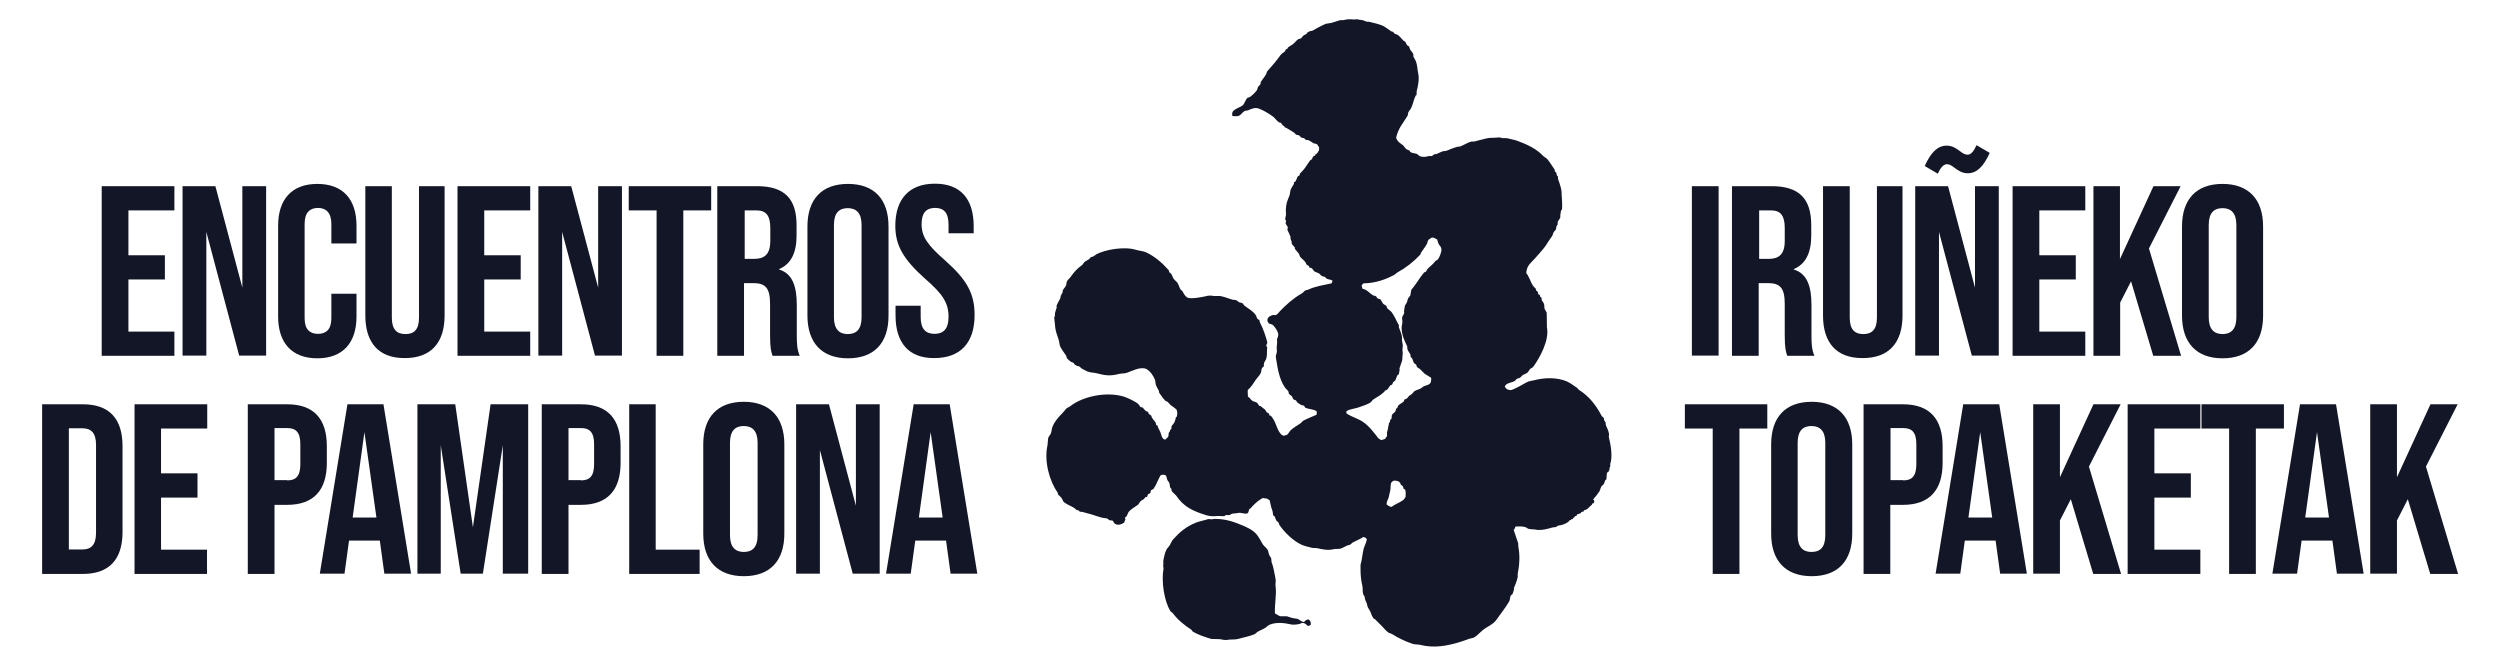<?xml version="1.0" encoding="UTF-8"?> <svg xmlns="http://www.w3.org/2000/svg" version="1.1" id="Capa_1" x="0" y="0" viewBox="0 0 1103.8 294.6" xml:space="preserve"><style>.st0{fill-rule:evenodd;clip-rule:evenodd;fill:#131626}</style><path class="st0" d="M702.9 222.4v.4c-1.2.8-1.8 2.3-3.6 2.5v.5c-.7 0-.7.3-1.3.4v.4c-.9.1-.8.4-1.7.5 0 .3 0 .3-.1.4-.3.3-.3.4-.9.4v.4c-.5.2-.8.4-.9.9h-.7v.4h-.7c0 .3 0 .3-.1.4-.8.8-2.3 1.5-3.4 1.8-.6.1-1.1.2-1.7.3-.2.1-.5.5-.7.5-.6.3-1 .1-1.7.3-1.7.5-5 1.5-7.6.9-.8-.2-1.8 0-2.8-.3-.5-.1-1-.5-1.3-.7-1.4-.5-3.4-.4-4.6-.3-.1.5-.4 1.2-.8 1.4.6 1.9 1.4 4 2 5.9 0 .6.1 1.2.1 1.8.8 3.7.4 8.6-.3 11.7-.1.4.1.9 0 1.4-.3 1.7-1.1 3.6-1.7 5 0 .1.1.3.1.4-.2.7-.4 1.5-.7 2.2-.3.2-.5.4-.8.7-.4.8-.2 1.9-.7 2.6-1.7 2.9-3.9 5.6-5.8 8.3-1.4 1.9-4 2.8-5.8 4.3-1.4 1.1-2.5 2.6-4.2 3.4-.6.1-1.1.3-1.7.4-1.5.6-2.9 1-4.7 1.6-5 1.5-11 2.7-17.1 1.1-.7-.2-2.2-.1-3.2-.4-3.3-1.1-6.4-2.6-9.1-4.3-.6-.4-1.3-.4-1.8-.8-1-.7-1.9-1.9-2.8-2.8-1-.9-1.9-2-2.9-2.9-.2-.2-.6-.3-.8-.5-.6-.9-.9-1.7-1.3-2.8-.3-.8-1-1.6-1.3-2.4-.1-.4-.2-.9-.3-1.3-.3-.7-1.1-2.2-.9-2.9-.1-.3-.5-.8-.7-1.2-.4-1.3-.1-2.5-.4-3.8-.5-2.1-.8-4.4-.8-7.2v-2c.7-2.3.8-4.8 1.4-7.2.4-1.3 1.2-2.7 1.4-4.2-.5-.5-.7-.8-1.6-.9-1.4 1-3 1.5-4.6 2.4-.4.2-.7.7-1.1.9-.4.3-.8.2-1.3.4-.9.4-2 1.1-3 1.4-.9.3-2 0-3.2.3-2.4.6-5.2 0-7.2-.5-.7 0-1.4-.1-2.1-.1-1.4-.4-3.1-.7-4.5-1.3-3.9-1.7-7.7-5.5-10-8.8-.2-.3-.2-.7-.4-1.1-.2-.3-.7-.5-.9-.8-.4-.6-.5-1.4-.9-2-.2-.1-.4-.2-.5-.3-.2-.3-.2-1.6-.4-2.1-.5-1.3-.8-2.6-1.2-4.6-.8-.5-1-.9-2.4-.9-.7-.4-1.5.4-2 .7-1.2.7-3.2 2.7-4.1 3.8-.1.1-.4.1-.5.3-.3.5-.3 1.6-.8 1.8-1 .6-2.9-.5-4.3-.1-.7.2-1.9.1-2.8.4-.2.1-.6.5-.8.5h-1.7c-.2.1-.5.5-.7.5-1 0-1.9-.1-2.9-.1-1.4.2-3.3.2-4.9-.3-6.2-1.9-10.1-3.8-13.4-8.7-.4-.5-1.7-1.5-2-2.1 0-.3-.1-.6-.1-.9-.1-.1-.4-.2-.4-.3-.4-.7-.2-1.4-.5-2.2-.1-.4-.6-.9-.8-1.2-.4-.7-.3-1.7-.8-2.2-.3-.3-1-.3-1.6-.3-.2.1-.4.2-.7.3-1.1 1.8-1.8 4.1-3 5.8-.3.4-.9.5-1.2.8-.3.3 0 .6-.3 1.1-.2.4-.8.4-1.1.7-.1.1-.1.8-.4 1.1-.2 0-.4.1-.7.1-.2.3-.4.6-.7.9-.4.3-.9.4-1.3.8-.5.4-.8 1.3-1.3 1.7-1.3.9-2.7 1.7-3.8 2.8-.6.6-.8 1.7-1.3 2.4-.1.1-.5.2-.5.3-.2.3.1.7.1.9-.2.4-.4.9-.5 1.4-1.1.7-2.7 1.5-4.2.5-.4-.3-.6-1.2-1.1-1.4-.4 0-.8-.1-1.2-.1-.4-.2-.7-.6-1.1-.8l-2.1-.3c-1.3-.4-2.9-.8-3.9-1.2-1.7-.6-3.4-.9-5-1.4-.4 0-.8-.1-1.2-.1v-.3c-.4-.3-.9-.3-1.3-.5s-.7-.7-1.1-.9c-1.5-.9-3-1.4-4.3-2.4-.7-.5-.8-1.6-1.4-2.2-.4-.5-1.1-.9-1.4-1.4 0-.2-.1-.4-.1-.7-3.6-5-6.1-13.9-4.5-20.9.1-1.1.2-2.1.3-3.2.2-.6.8-1.3 1.1-1.8.5-1.2.4-2.3.9-3.4.9-2.2 2.6-4.1 4.2-5.7.7-.7 1.2-1.4 1.8-2.1.5-.5 1.3-.6 1.8-1.1 5.2-4.1 15.5-6.6 23.6-4.2 1.6.5 5.4 2.3 6.4 3.3.4.4.7 1.2 1.2 1.4h.5c.6.4 1.1 1.3 1.7 1.7.3.2.7.2.9.4.2.2.1.5.3.8l1.2.9c-.1.9 1.3 2.1 1.8 2.9.2.3.1.7.3 1.1.1.2.5.2.7.4v.5c.3.5.6 1.4.9 1.8.7 1.2.7 3.7 2.4 3.8.4-.5 1.1-.9 1.3-1.4.3-.6 0-1.1.3-1.7.1-.2.4-.5.5-.7v-.5c.2-.1.4-.2.5-.3.3-.5 0-.6.1-1.1.3-.7 1.1-1.4 1.4-2.1.2-.4.7-2 .5-2.1.1 0 .3-.1.4-.1.4-.9.4-2.6-.1-3.3-.8-.8-1.7-1.3-2.6-2-.4-.5-.9-1-1.3-1.4-.3-.2-.6-.2-.9-.4-.5-.4-2.4-2.9-2.8-3.6 0-.3-.1-.5-.1-.8-.4-.8-1.1-1.9-1.4-2.8-.1-.7-.2-1.3-.3-2-.7-1.9-2.2-4-3.9-4.9-2.6-1.2-6.7 1.1-8.6 1.7-1.2.4-2.2.2-3.4.5-3.9 1-6.2.7-9.9-.3-1.2-.3-3.1-.3-4.1-.8-.8-.4-1.7-.8-2.5-1.3-.3-.2-.7-.7-1.1-.9-.3-.2-.7-.1-1.1-.3-.3-.2-.8-.5-1.2-.8 0-.1-.1-.3-.1-.4-.3-.3-.8-.3-1.2-.5-.3-.2-1.6-1.3-1.8-1.6-.1-.4-.3-.8-.4-1.2-.8-1.2-1.8-2.5-2.5-3.8-.5-1-.4-2.1-.8-3.3-.5-1.6-1.1-3-1.4-4.7-.2-1.1-.3-3.4-.5-4.5-.1-.5.2-1.1.3-1.4v-1.1c.2-.8.6-1.8.8-2.5 0-.1-.2-.4-.1-.7.4-1.1 1.2-2.4 1.7-3.4 0-.3.1-.6.1-.9.2-.5.7-1.2.9-1.7v-.7c.3-.7 1.1-1.5 1.4-2.1.3-.6.2-1.4.5-2 .4-.8 1.4-1.5 1.8-2.2 1.4-2 2.9-3.6 4.9-5 .4-.3.6-.9.9-1.2.7-.6 1.5-.9 2.2-1.4.2-.2.4-.4.5-.7.5-.3.9-.3 1.4-.5.4-.2.8-.7 1.2-.9 4-2.1 12.4-3.6 17.5-2 1.7.5 3.2.5 4.7 1.2 3.8 1.8 7.2 4.8 9.9 7.9 0 .2.1.4.1.7.3.3.6.5.9.8.5.7.6 1.5 1.1 2.2.4.6 1.3 1.2 1.7 1.8.6 1 .8 2.1 1.4 3 .2.2.6.4.8.7.6 1.1 1.1 2.2 2.2 2.8 1.6.8 7.4-.4 8.9-.8.9-.2 2.3 0 3 .1h2.6c1.9.4 3.7 1.1 5.3 1.6.7.2 1.1 0 1.8.3.4.1.7.6 1.1.8.6.3 1.1.2 1.6.5.3.4.6.7.9 1.1 1.7 1.3 3.7 2.3 4.9 4.1.4.5.4 1.2.8 1.7.2.2.6.3.8.5.2.3.1.7.3 1.1 1.4 2.6 2.7 6.5 3.2 8.6.2.7-.5 1.1-.4 1.7 0 .1.4.6.4.7 0 .1-.1.8-.1 1.1 0 1.4 0 3-.4 4.1-.2.4-.6 1-.8 1.4-.2.5-.3 1.3-.1 1.6l-.9.9c-.4.8-.2 1.7-.7 2.5-.5.9-1.4 1.8-2 2.6-1.1 1.6-2.1 3.4-3.6 4.6 0 1.4 0 1.8.1 3 .9.3 1.2 1.4 2 1.8.7.4 1.5.4 2.1.9.2.2.6 1 .8 1.2.2.2.6.1.8.3.6.5 1.2 1 1.8 1.4.3.3.4.7.7 1.1.3.4 1 .5 1.2.9v.5c.2.3.4.1.7.3.4.3 1 1.4 1.3 1.8 1.1 1.8 2.1 6.7 4.5 7 .3-.2.9-.2 1.3-.4.7-.5 1.1-1.5 1.7-2.1 1.3-1.2 2.9-2 4.3-3 .4-.3.8-.9 1.3-1.2 1.9-1 3.8-1.7 5.8-2.6 0-.4.1-.9.1-1.3-.3-1-4.1-1.2-5.1-1.8-.2-.2-.3-.6-.5-.8-.4-.3-.9-.2-1.3-.4-.6-.3-1.3-.8-1.8-1.2-.1-.2-.3-.4-.4-.7-.3-.3-.7-.3-1.1-.5-.5-.3-.4-1-.8-1.4-.4-.5-1.1-.7-1.4-1.3 0-.3-.1-.5-.1-.8-.4-.7-1.3-1.3-1.7-2-2.5-3.7-3.2-8.9-3.9-13.2-.1-.5.3-1.6.4-2 .2-.9-.1-2 0-2.6.1-.6.3-2.5.1-3.2.2-.6.8-1.9.5-2.8-.3-1.1-1.7-3.3-2.6-3.8-.7-.4-1.3-.1-1.7-.8 0-.1-.2-.4-.3-.5-.6-1.8 1.2-2.6 2.2-2.9h1.4c.6-.2 1.4-1.2 1.8-1.7 2.8-2.9 5.9-5.7 9.6-7.8.6-.3 1.2-1.2 1.7-1.4l1.2-.3c3-1.5 6.8-2 10.3-2.8.2-.3.2-.3.3-.8.1-.1.1-.1.1-.4-.8-.5-1.4-.4-2.4-.8-.4-.2-.7-.7-1.1-.9l-1.2-.3c-.4-.3-.8-.9-1.3-1.2-.7-.4-1.4-.5-2-.9-.4-.3-.7-1.1-1.2-1.4-.3-.2-.8-.1-1.1-.4v-.4c-.3-.4-.9-.5-1.2-.9-.2-.3-.2-.6-.4-.9-.6-.8-1.4-1.4-2.1-2.1-.5-.5-.5-1.2-.9-1.8-.5-.7-1.3-1.4-1.7-2.1-.1-.1.2-.3 0-.5-.4-.6-1.2-1.2-1.4-1.8v-.8c-.1-.3-.4-.9-.5-1.2v-.9c-.4-1.1-.8-1.9-1.3-2.9-.3-.6.3-.9 0-1.6-.1-.3-.7-.9-.8-1.3-.2-.5.2-1.1.1-1.4l-.3-.3c-.2-.9.4-1.7.3-2.8-.2-1.2 0-3.7.4-5 .4-1.3.7-1.8 1.1-2.9.4-1 .2-2 .7-3 .3-.7 1-1.6 1.3-2.2v-.8c.2 0 .4-.1.5-.1.5-.5.8-1.8 1.2-2.4.1-.2.5-.2.7-.4.2-.3.1-.7.3-.9.7-.8 1.6-1.6 2.2-2.5.8-1.1 1.4-2.2 2.2-3.2.2-.3.7-.4.9-.7.2-.3.2-.8.5-1.1.3-.3.7-.2.9-.5v-.4c.1 0 .3-.1.4-.1.4-.3 1.1-1.3 1.3-1.8V65c-.4-.4-.6-1.2-1.1-1.4-.5-.3-1-.1-1.4-.4-.8-.4-1.5-1.1-2.5-1.4h-.8l-.7-.7c-.5-.3-1-.1-1.4-.4-.3-.2-.6-.7-.9-.9-.5-.3-1-.1-1.4-.4l-.9-.9c-1.2-.7-2.2-1.3-3.3-2-.3-.1-.5-.2-.8-.3 0-.1-.1-.3-.1-.4-.2-.1-.4-.3-.7-.4-.3-.3-.5-.8-.8-1.1-.2-.2-.6-.1-.9-.3-1-.6-1.7-1.8-2.6-2.5-1.8-1.3-4.2-2.8-6.4-3.6-1.8-.6-3.7.4-4.6.8-.6.2-1.3.1-1.7.4-2.1 1.6-1.6 2.6-5.3 2.1 0-.7-.2-1.2.1-1.7.5-1.3 3.4-2.1 4.5-3 .7-.6 1.3-2.6 2.1-3.3.2-.2.6-.1.9-.3 1.2-.7 2.3-1.9 3.2-3 .3-.4.3-1 .5-1.4.2-.4.8-.9 1.1-1.3.2-.5 0-.8.3-1.2.6-1 1.6-2.1 2.2-3.2.3-.4.2-1 .5-1.3 2.1-2.3 4.1-4.7 5.9-7.2.5-.7 1.7-1.3 2.1-1.8v-.4c.2-.3.8-.5 1.1-.8V21c.6-.5 1.3-.9 2-1.3.9-.6 1.7-1.8 2.6-2.4.4-.2.8-.1 1.2-.4.4-.2.7-.9 1.1-1.2.4-.4 1-.4 1.4-.8.1-.1.1-.4.3-.5.4-.3 1.1-.6 1.6-.8.1 0 .3.1.4.1 1.9-1.1 4.1-2.3 6.2-3.2.8-.1 1.7-.3 2.5-.4 1.1-.3 2.7-.9 3.8-1.2h1.4c1.4-.4 2.9-.5 4.6-.3.5 0 1.1-.1 1.6-.1.5.1.9.3 1.6.3.6 0 1.9.5 2.6.8h.9c2 .5 4.4 1 6.2 1.8 1.3.7 2.4 1.6 3.6 2.4.3.2.6.1.9.3.2.3.4.5.7.8.5.3.9.2 1.3.5 1 .7 1.7 1.7 2.5 2.5.2.2.6.3.8.5.4.5.5 1.1.9 1.6.2.2.6.3.8.5.2.5.4 1 .5 1.4.4.6 1.1 1.3 1.4 2 .1.1-.1.8.1 1.2.4.8 1.1 1.8 1.3 2.8.4 1.4.5 3.6.8 4.7.5 2.3-.2 5.9-.7 7.5 0 .7-.1 1.3-.1 2h-.3c-.9 1.6-1.2 3.8-2 5.5-.3.7-1 1.3-1.3 2-.2.5-.1 1.1-.4 1.6-2 3.3-4 5.3-5 9.6.6 1.8 1.7 2.3 3 3.3.6.5 1 1.4 1.6 1.8.5.3 1 .3 1.4.7.1.1.1.4.3.5.8.6 2 .5 3 .9.3.2.6.6.9.8 1.2.7 3 .5 4.2.1h1.3c.4-.1.8-.6 1.2-.8.3 0 .6-.1.9-.1.7-.3 1.8-.8 2.5-1.1.7-.3 1.4-.1 2.1-.4 1.4-.6 3.2-1.3 4.6-1.7.4 0 .8-.1 1.2-.1 1.6-.6 3.4-1.8 5-2.2h1.2c1.7-.4 3.7-1 5.5-1.4 1.6-.4 4.2-.2 5-.4.6-.1 1.7.1 2.2.3h1.8c1.5.4 3.4.7 4.7 1.2 4.4 1.6 8.5 3.6 11.4 6.7.5.5 1.4.9 1.8 1.4 1.2 1.4 2.1 3.1 3.2 4.6 0 .3.1.5.1.8.1.1.4.3.5.4.3.4.2.9.4 1.4 0 .1.4.2.4.3 0 .4.1.8.1 1.2.4 1.2 1 2.8 1.3 4.1.4 1.6.2 2.9.4 4.5.1.6.2 4.4 0 5l-.4.4c-.2.7-.1 1.2-.3 1.8V96c-.2.6-.8 1.3-1.1 1.8 0 .5-.1 1-.1 1.4-.1.2-.4.5-.5.8-.2.5 0 .9-.3 1.4-.2.4-.7.7-.9 1.1-.3.4-.4 1.3-.7 1.7-1.1 1.5-2 3-3 4.5-1.3 1.8-3 3.5-4.5 5.3-1.6 1.9-3.9 3.2-3.9 6.7 1 .8 2 4.1 2.9 5.4.4.5.9 1 1.3 1.4 0 .2.1.4.1.7.1.1.7.5.8.7 0 .3.1.6.1.9.1.2.5.2.7.4.2.3.1.6.3.9.1.1.5.2.5.3 0 .4.1.7.1 1.1.2.4.8 1.1.9 1.4.4.9.1 1.6.4 2.5.2.5.7 1.2.9 1.6 0 2.2.1 4.4.1 6.6 1.2 5.6-3.4 13.8-6.1 17.4-.3.4-.9.5-1.3.9-.5.5-.7 1.2-1.2 1.6-.7.6-1.5.7-2.2 1.2l-1.1 1.1c-.4.1-.9.3-1.3.4-.4.3-.7.8-1.2 1.1-1.3.7-3.9.8-4.2 2.5.6.6.8 1.2 1.8 1.3.5.3 1.6 0 2.1-.3 1.9-.8 3.9-2 5.7-3 1-.6 2.1-.6 3.3-.9 4.7-1.3 10.4-1.3 14.5.5 1.4.6 3.3 2 4.6 2.9.2.3.4.5.7.8 4.4 2.7 7.6 6.8 10 11.4.2.4.9.8 1.1 1.2v.7c.1.3.5.7.7 1.1 0 .4.1.8.1 1.2.4.8 1.2 2.5 1.4 3.8.1.4-.2 1.2 0 1.8.8 3.1 1.7 8.4.5 11.7 0 .1.1.3.1.4 0 .5-.3 1.1-.4 1.4v.9h-.3c0 .2-.1.4-.1.7-.2 0-.4.1-.5.1-.5.7-.2 2.3-.5 3.2 0 .1-.4.2-.4.3-.4.6-.3 1.1-.7 1.7l-1.1 1.1c-.3.7-.5 1.4-.8 2.1-.8 1.2-1.8 2.5-2.8 3.6.8.6.7 1.7-.5 1.9zm-68.4-116.7c.3.7.3 1.2.7 2 .3.7 1.1 1.2 1.2 2.2.2 1.4-1 4-1.6 4.7-.4.2-.7.4-1.1.7-1.1 1.6-2.6 2.4-3.7 3.8-.1.2-.1.5-.3.7-.3.3-.8.3-1.1.7-2 2.4-3.5 5.2-5.5 7.5-.1.8-.3 1.6-.4 2.4-.2.3-.7.9-.9 1.2-.4.6-.3 1.2-.7 2-.1.3-.6 1-.8 1.3-.1.8-.3 1.7-.4 2.5 0 .3.1.5.1.8-.2.6-.7 1.2-.9 1.8-.2.9.3 1.8 0 2.9-.9 3.4.8 7.2 2.2 10 0 .4.1.9.1 1.3.3.8.9 1.5 1.2 2.1.3.6.1 1.1.4 1.6h.3c.5.7.6 2 1.2 2.6.2.2.5.2.7.4.3.4.2.9.5 1.2.3.3.8.5 1.2.8l2.1 2.1c1 .6 1.9 1.2 2.9 1.8 0 .7 0 1.3-.1 1.6-.3 1.6-2 1.6-3.3 2.2-.4.2-.8.7-1.2.9-1 .5-1.8.6-2.8 1.2-.3.2-.6.7-.8.9-.4.5-1.1.8-1.6 1.2-.3.4-.6.7-.9 1.1-.3.2-.8.3-1.1.5-.1.3-.2.5-.3.8-.6.7-1.8 1.1-2.4 1.8-.2.3-.3.7-.5 1.1-.1.1-.4.2-.5.4-.2.4-.1.7-.3 1.1-.3.5-1.1.9-1.4 1.4-.4.5-.1 1.4-.4 2-.2.1-.4.2-.5.3 0 .3-.1.6-.1.9-.1.2-.4.5-.5.7.1.3-.2 1-.3 1.7 0 .8-.4 1.6-.5 2.2v1.7c-.2.4-.7.9-.9 1.3-.6.2-1.2.4-1.8.5-.3-.4-.9-.5-1.2-.9-1.9-2.5-4.2-5.5-6.8-7.2-2.2-1.5-5.1-2.2-7.2-3.7 0-.3 0-.5-.1-.7.2-.9 4-1.5 5-1.8 1.8-.7 4.3-1.3 5.8-2.4.4-.3.7-.9 1.1-1.2 1.1-.8 2.2-1.3 3.3-2.1.2-.2 1.6-1.3 1.7-1.4 0-.1.1-.3.1-.4.2-.2.5-.1.8-.3.8-.5 1.1-1.5 1.7-2.1.2-.2.5-.1.7-.3.3-.3.3-.7.5-1.1.3-.2.6-.4.9-.7.5-.8.6-1.9 1.2-2.6.1 0 .3-.1.4-.1.1-.7.3-1.5.4-2.2 0-.2-.2-.2-.1-.5.3-.9.8-2.2 1.1-3.2.3-1 .1-2.1.3-2.9.1-.7-.1-1.7-.1-2.1 0-.7.3-1.6.1-2.4-.1-.7-.4-1.9-.3-2.6.2-1.3-1-3.8-1.4-5-.1-.2.2-.6.1-.7-1.1-1.9-1.9-4-3.2-5.8-.6-.8-1.7-1.3-2.2-2.1 0-.2-.1-.4-.1-.7-.5-.3-1-.6-1.4-.9-.5-.5-.9-1.6-1.3-2-.4-.3-.9-.2-1.3-.5-.4-.2-.2-.6-.7-.9-.5-.3-1-.2-1.4-.5-1.4-.8-2.5-2.5-4.5-2.8-.1-.4-.3-.9-.4-1.3.1-.6.5-.7.8-1.1 5.6-.1 9.9-1.8 13.7-3.8.4-.2.7-.7 1.1-.9 4-2.2 7.3-4.8 10.3-8 .1-.3.2-.5.3-.8.8-1.3 1.9-2.6 2.6-3.9.3-.6.3-1.4.7-1.8.3-.4.9-.5 1.2-.9.3-.1.3 0 .4-.1.8-.1 1.3.4 2.2.8zm-16.7 107.1c.5.3.5.9.8 1.3.3.2.6.4.9.7 0 .3.1.5.1.8.1.3.5.3.7.5.5.6.3 2.3.3 3.3-.4.4-.6 1.1-1.1 1.4-1.6 1.2-3.6 1.8-5.1 3-1.1-.1-1.5-.6-2.2-1.1 0-1.4.6-2 .9-3 .3-1 .4-2.1.7-3 .3-1.1 0-2.7.5-3.6.2-.5.7-.6 1.1-.9 1 0 1.8.1 2.4.6z"></path><path class="st0" d="M535.8 229.1c5-.1 8.7 1.2 12.1 2.6 2.7 1.1 5.6 2.4 7.2 4.6 1 1.3 1.6 2.7 2.5 4.1.5.7 1.6 1.6 2 2.2.5.8.4 1.6.8 2.5.2.4.8 1.1.9 1.6 0 .5.1 1 .1 1.4.9 2.2 1.3 5.2 1.8 7.6.2.7-.2 2.2 0 3.3.5 3.3-.5 7.9-.3 11.8.7.4 1.6 1.1 2.5 1.3h2.8c.8.2 1.7.6 2.5.8l2.1.3c1.2.4 1.6 1.4 3 1.4.5-.6.9-1.1 2.1-1.1.8 1.1.9.9.8 2.4-.2.1-.2.2-.5.3-.2.1-.5.1-.9.1-.7-.7-1.1-1.3-2.5-1.3-.6.6-3.4 1-4.7.7-3.1-.7-6.6-1.1-9.5.1-.7.3-1.3.9-1.8 1.3-1.1.7-2.2 1.1-3.3 1.7-.6.3-1.2 1.1-1.8 1.3-2.2.9-4.7 1.3-7.1 2-1.5.4-3.2.1-4.6.4-.9.2-2.6-.1-3.4-.3-1.3 0-2.5-.1-3.8-.1-2.9-.9-5.8-1.8-8.2-3.3-.2-.1-.3-.5-.5-.7-3.2-2.1-6-4.3-8.3-7.4-.4-.3-.7-.6-1.1-.9-2.7-4.6-4-12.9-3-18.7.1-.5-.3-1.2-.1-1.8.1-.3-.1-1.4.1-2.2.3-1.4.6-3 1.2-4.2.3-.7.9-1.3 1.3-1.8.7-.9 1-2.1 1.7-2.9 2.9-3.2 5.6-5.6 10-7.4 1.7-.7 3.7-1 5.5-1.6.8-.1 1.8.3 2.4-.1z"></path><path d="M44.9 82.2H77v10.7H56.7v19.8h16.1v10.7H56.7v23H77v10.7H44.9V82.2zm35.7 0h14.5L107 127V82.2h10.5V157h-11.9l-14.5-54.6V157H80.6V82.2zm42.2 57.6V99.6c0-11.5 6-18.4 17.3-18.4s17.3 6.8 17.3 18.4v7.9h-11.1v-8.7c0-4.9-2.4-7-5.9-7-3.5 0-5.9 2-5.9 7v41.8c0 4.9 2.4 6.8 5.9 6.8 3.5 0 5.9-1.9 5.9-6.8v-10.9h11.1v10.1c0 11.5-6 18.4-17.3 18.4s-17.3-6.9-17.3-18.4zm38.5-.5V82.2H173v58c0 5.3 2.2 7.3 6 7.3s6-1.9 6-7.3v-58h11.3v57.1c0 12-6 18.8-17.5 18.8-11.6.1-17.5-6.8-17.5-18.8zM202 82.2h32.1v10.7h-20.3v19.8h16.1v10.7h-16.1v23h20.3v10.7H202V82.2zm35.7 0h14.5l11.9 44.8V82.2h10.5V157h-11.9l-14.5-54.6V157h-10.5V82.2zm52.2 10.7h-12.3V82.2H314v10.7h-12.3v64.2h-11.8V92.9zm27-10.7h17.4c12.2 0 17.4 5.7 17.4 17.2v4.6c0 7.7-2.5 12.6-7.7 14.8v.2c5.9 1.8 7.8 7.4 7.8 15.8V148c0 3.6.1 6.3 1.3 9.1h-12c-.6-1.9-1.1-3.1-1.1-9.2v-13.7c0-7-2-9.2-7.4-9.2h-4.1v32.1h-11.8V82.2zm16.1 32.1c4.4 0 7.1-1.9 7.1-7.9v-5.8c0-5.3-1.8-7.7-6-7.7h-5.3v21.4h4.2zm23.5 25V100c0-12 6.3-18.8 17.9-18.8s17.9 6.8 17.9 18.8v39.4c0 12-6.3 18.8-17.9 18.8s-17.9-6.9-17.9-18.9zm23.9.8V99.3c0-5.3-2.4-7.4-6.1-7.4-3.7 0-6.1 2-6.1 7.4v40.8c0 5.3 2.4 7.4 6.1 7.4 3.8 0 6.1-2.1 6.1-7.4zm15-.8V135h11.1v5.1c0 5.3 2.4 7.3 6.1 7.3s6.2-1.9 6.2-7.5c0-6.2-2.6-10.1-10.3-16.8-9.8-8.7-13.2-14.9-13.2-23.4 0-11.8 6.1-18.6 17.5-18.6s17.1 6.8 17.1 18.8v3.1h-11.1v-3.8c0-5.3-2.1-7.4-5.9-7.4s-6 2-6 7.2c0 5.5 2.7 9.3 10.4 16 9.8 8.7 13 14.8 13 24.1 0 12.2-6.2 19-17.8 19-11.3.1-17.1-6.8-17.1-18.8zM18.6 178.5h18c11.8 0 17.5 6.5 17.5 18.5v37.9c0 12-5.8 18.5-17.5 18.5h-18v-74.9zm17.8 64.1c3.7 0 6-1.9 6-7.3v-38.9c0-5.3-2.2-7.3-6-7.3h-6v53.5h6zm23-64.1h32.1v10.7H71.1V209h16.1v10.7H71.1v23h20.3v10.7h-32v-74.9zm50.1 0h17.3c11.8 0 17.5 6.5 17.5 18.5v7.4c0 12-5.8 18.5-17.5 18.5h-5.6v30.5h-11.8v-74.9zm17.3 33.6c3.7 0 5.8-1.7 5.8-7.1v-8.9c0-5.3-2-7.1-5.8-7.1h-5.6v23h5.6zm40.9 26.6h-13.6l-2 14.6h-10.9l12.2-74.8h15.9l12.2 74.8h-11.8l-2-14.6zm-1.5-10.2l-5.3-37.7-5.2 37.7h10.5zm18.2-50H201l7.8 54.3 7.8-54.3h16.6v74.8H222v-56.7l-8.8 56.7h-9.8l-8.8-56.7v56.7h-10.3v-74.8zm54.8 0h17.3c11.8 0 17.5 6.5 17.5 18.5v7.4c0 12-5.8 18.5-17.5 18.5H251v30.5h-11.8v-74.9zm17.3 33.6c3.7 0 5.8-1.7 5.8-7.1v-8.9c0-5.3-2-7.1-5.8-7.1H251v23h5.5zm21.2-33.6h11.8v64.2h19.4v10.7h-31.1v-74.9zm32.8 57.1v-39.4c0-12 6.3-18.8 17.9-18.8 11.5 0 17.9 6.8 17.9 18.8v39.4c0 12-6.3 18.8-17.9 18.8-11.6 0-17.9-6.9-17.9-18.8zm24 .7v-40.8c0-5.3-2.4-7.4-6.1-7.4-3.7 0-6.1 2-6.1 7.4v40.8c0 5.3 2.4 7.4 6.1 7.4 3.7 0 6.1-2 6.1-7.4zm17-57.8H366l11.9 44.8v-44.8h10.5v74.8h-11.9L362 198.7v54.6h-10.5v-74.8zm66.2 60.2h-13.6l-2 14.6h-10.9l12.2-74.8h15.9l12.2 74.8h-11.8l-2-14.6zm-1.5-10.2l-5.3-37.7-5.2 37.7h10.5zM747 82.2h11.8V157H747V82.2zm17.9 0h17.4c12.2 0 17.4 5.7 17.4 17.2v4.6c0 7.7-2.5 12.6-7.7 14.8v.2c5.9 1.8 7.8 7.4 7.8 15.8V148c0 3.6.1 6.3 1.3 9.1h-12c-.6-1.9-1.1-3.1-1.1-9.2v-13.7c0-7-2-9.2-7.4-9.2h-4.1v32.1h-11.8V82.2zm16 32.1c4.4 0 7.1-1.9 7.1-7.9v-5.8c0-5.3-1.8-7.7-6-7.7h-5.3v21.4h4.2zm24 25V82.2h11.8v58c0 5.3 2.2 7.3 6 7.3 3.7 0 6-1.9 6-7.3v-58H840v57.1c0 12-6 18.8-17.5 18.8-11.7.1-17.6-6.8-17.6-18.8zm40.7-57.1h14.5L872 127V82.2h10.5V157h-11.9l-14.5-54.6V157h-10.5V82.2zm4.2-8.9c2.7-6 5.7-9 9.7-9 2.5 0 4.2 1.2 5.8 2.4 1.2.9 2.2 1.6 3.4 1.6 1.4 0 2.6-1.2 4-4.2l5.8 3.4c-2.7 6-5.7 9-9.7 9-2.5 0-4.2-1.2-5.8-2.4-1.2-.9-2.2-1.6-3.4-1.6-1.7 0-3 1.9-4 4.2l-5.8-3.4zm38.8 8.9h32.1v10.7h-20.3v19.8h16.1v10.7h-16.1v23h20.3v10.7h-32.1V82.2zm52.3 42l-4.8 9.4v23.5h-11.8V82.2H936v32.2l14.8-32.2h12l-14 27.5 14.2 47.4h-12.3l-9.8-32.9zm22.5 15.1V100c0-12 6.3-18.8 17.9-18.8 11.5 0 17.9 6.8 17.9 18.8v39.4c0 12-6.3 18.8-17.9 18.8-11.6 0-17.9-6.9-17.9-18.9zm24 .8V99.3c0-5.3-2.4-7.4-6.1-7.4-3.7 0-6.1 2-6.1 7.4v40.8c0 5.3 2.4 7.4 6.1 7.4 3.7 0 6.1-2.1 6.1-7.4zm-231.2 49.1h-12.3v-10.7h36.4v10.7H768v64.2h-11.8v-64.2zm25.8 46.4v-39.4c0-12 6.3-18.8 17.9-18.8 11.5 0 17.9 6.8 17.9 18.8v39.4c0 12-6.3 18.8-17.9 18.8-11.6 0-17.9-6.9-17.9-18.8zm23.9.7v-40.8c0-5.3-2.4-7.4-6.1-7.4-3.7 0-6.1 2-6.1 7.4v40.8c0 5.3 2.4 7.4 6.1 7.4 3.8 0 6.1-2 6.1-7.4zm17-57.8h17.3c11.8 0 17.5 6.5 17.5 18.5v7.4c0 12-5.8 18.5-17.5 18.5h-5.6v30.5h-11.8v-74.9zm17.4 33.6c3.7 0 5.8-1.7 5.8-7.1v-8.9c0-5.3-2-7.1-5.8-7.1h-5.6v23h5.6zm40.8 26.6h-13.6l-2 14.6h-10.9l12.2-74.8h15.9l12.2 74.8h-11.8l-2-14.6zm-1.5-10.2l-5.3-37.7-5.2 37.7h10.5zm34.7-8.1l-4.8 9.4v23.5h-11.8v-74.8h11.8v32.2l14.8-32.2h12l-14 27.5 14.2 47.4h-12.3l-9.9-33zm25.1-41.9h32.1v10.7h-20.3V209h16.1v10.7h-16.1v23h20.3v10.7h-32.1v-74.9zm44.9 10.7H972v-10.7h36.4v10.7H996v64.2h-11.8v-64.2zm45.5 49.5h-13.6l-2 14.6h-10.9l12.2-74.8h15.9l12.2 74.8h-11.8l-2-14.6zm-1.5-10.2l-5.3-37.7-5.2 37.7h10.5zm34.8-8.1l-4.8 9.4v23.5h-11.8v-74.8h11.8v32.2l14.8-32.2h12l-14 27.5 14.2 47.4H1073l-9.9-33z" fill="#131626"></path></svg> 